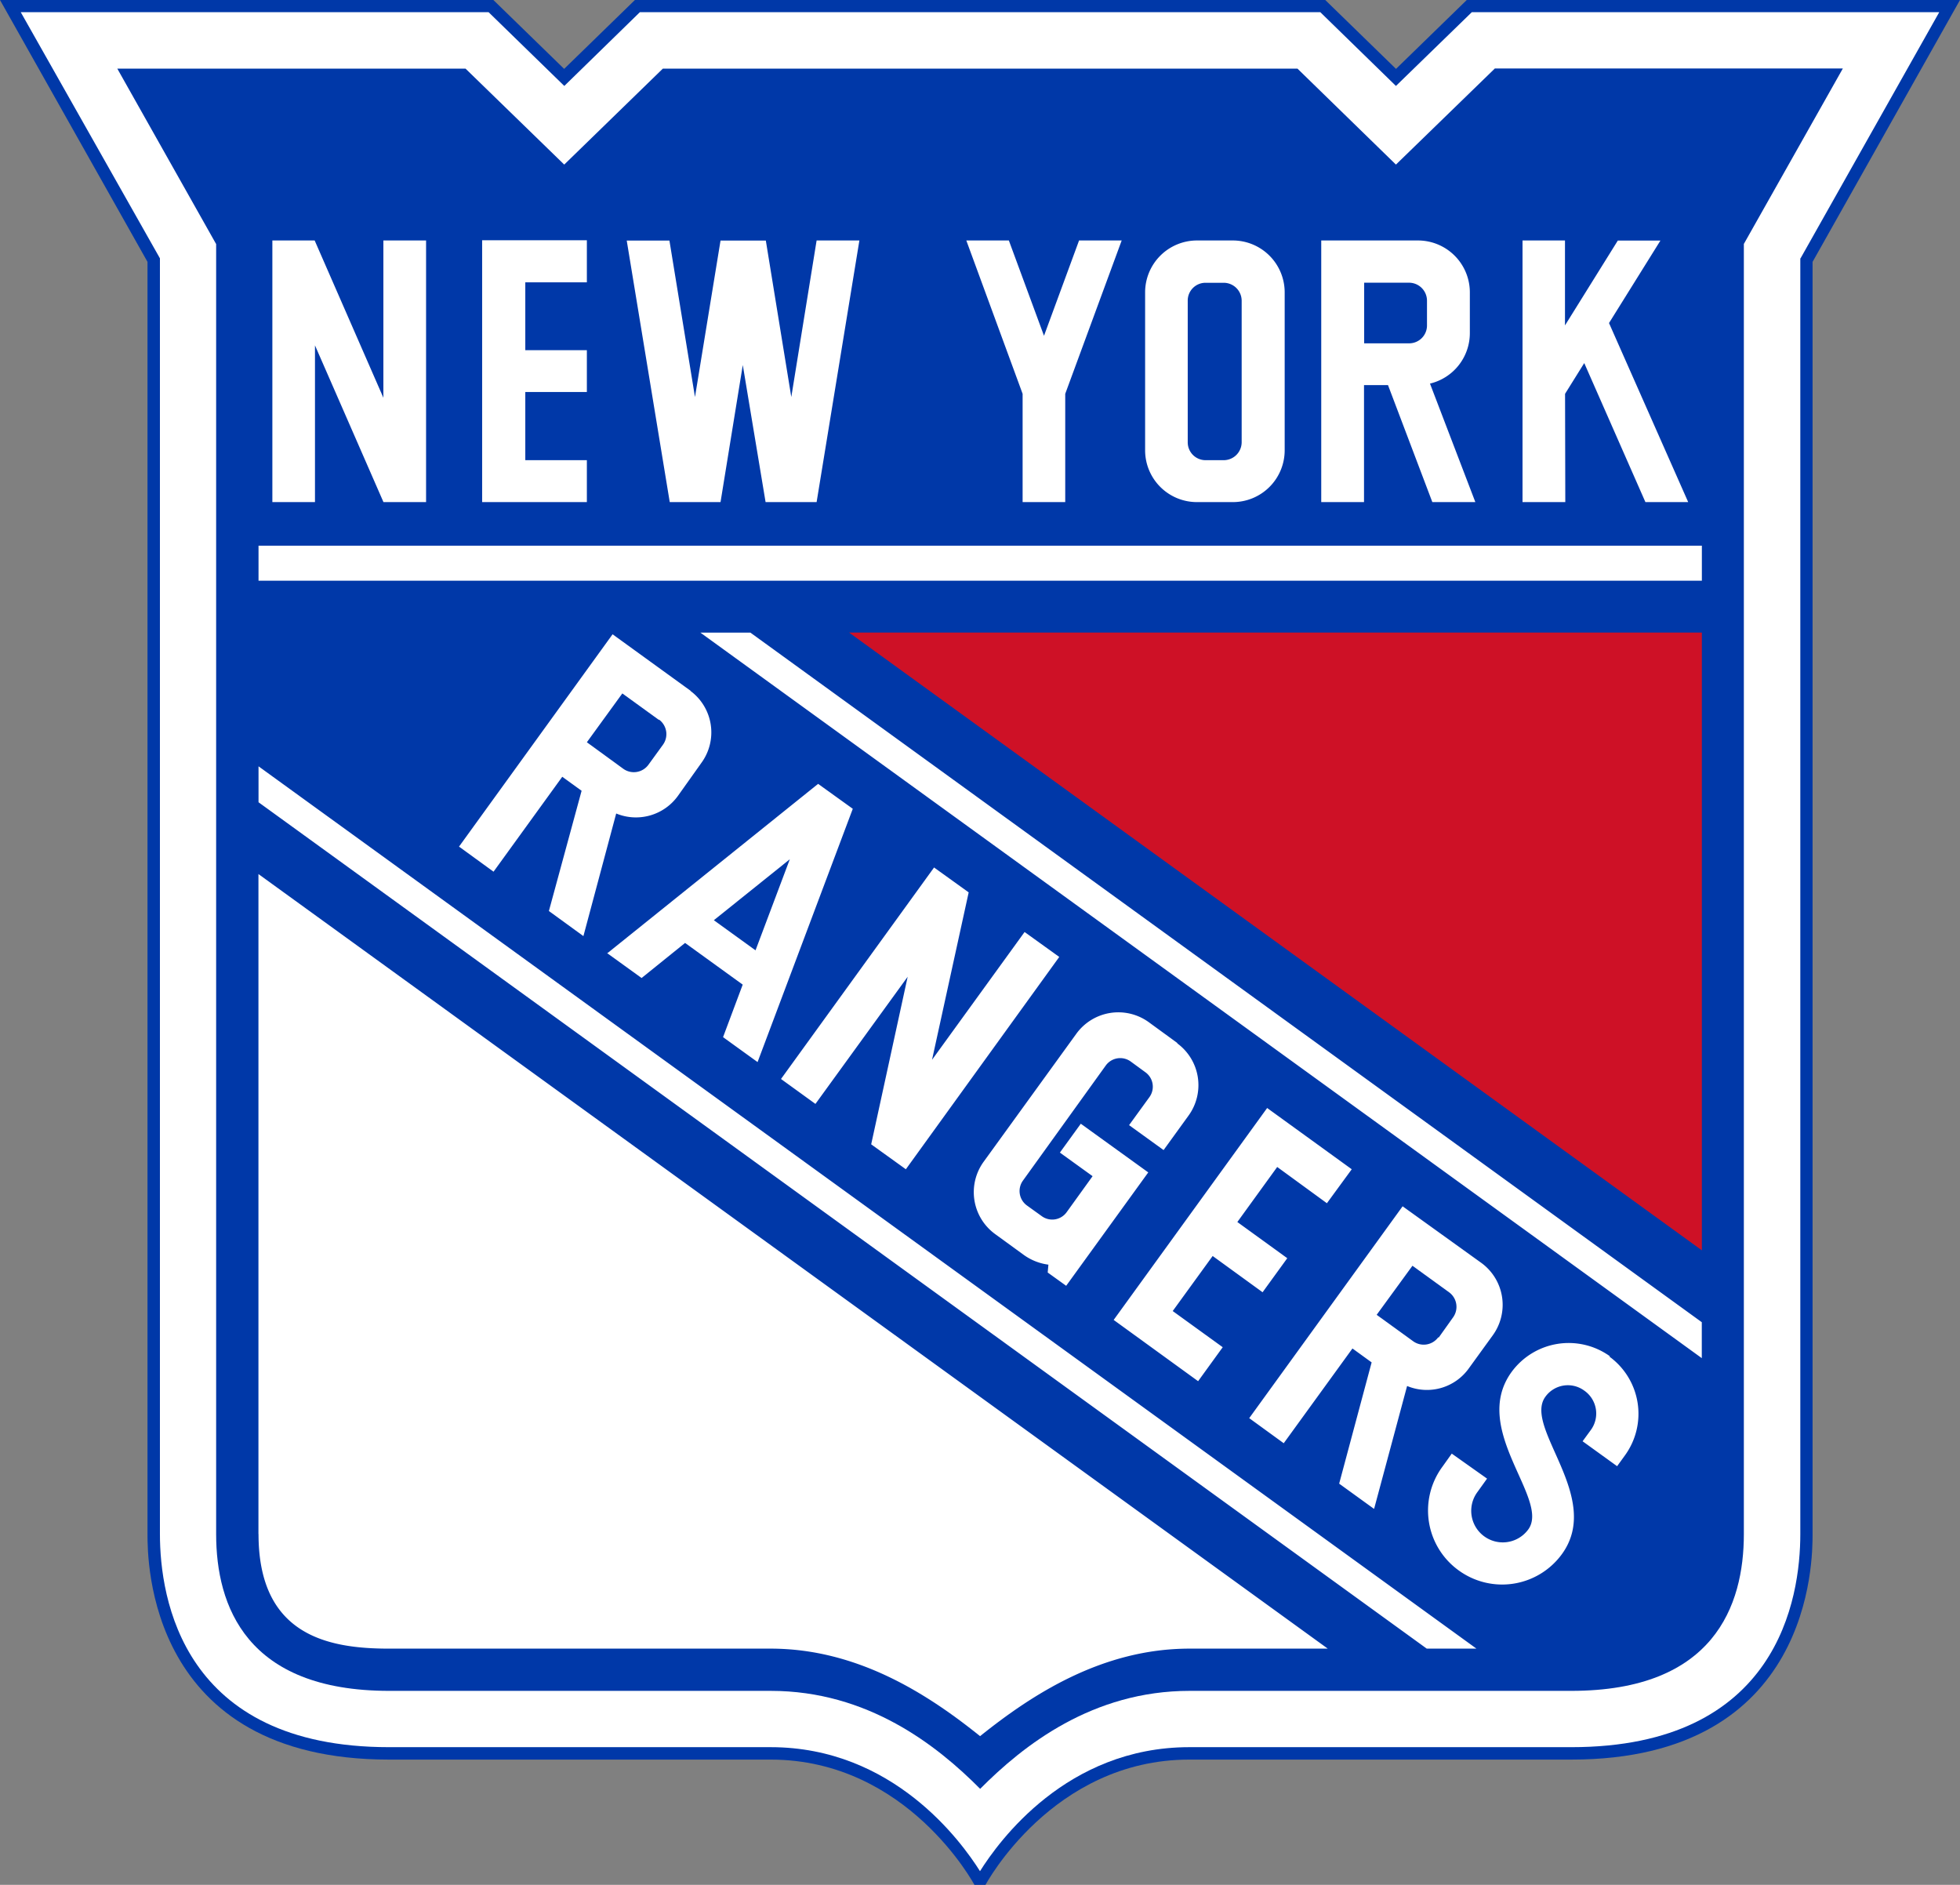 <svg viewBox="0 0 249.28 239.69" height="239.69" width="249.28" xmlns="http://www.w3.org/2000/svg"><rect x="0" y="0" width="249.28" height="239.69" fill="#808080" stroke="none"/><title>New York Rangers logo - Brandlogos.net</title><path style="fill:#0038a8" transform="translate(-387.36 -392.15)" d="M573.91,392.15l-9,8.76-9-8.76H468.11l-9,8.76-9-8.76H387.36l18.76,33.3V587.24c0,3.27,0,28.67,30.71,28.67h48.54c17.43,0,25.92,15.93,25.92,15.93h1.41s8.49-15.93,25.92-15.93H587.2c30.69,0,30.69-25.41,30.69-28.67V425.45l18.75-33.3Z"></path><path style="fill:#fff" transform="translate(-387.36 -392.15)" d="M616.36,425,634,393.7H574.55l-9.65,9.38-9.62-9.38H468.74l-9.61,9.38-9.63-9.38H390L407.7,425V587.23c0,8.15,2.85,27.1,29.13,27.1h48.54c15.59,0,24.25,12,26.63,15.77,2.38-3.78,11-15.77,26.62-15.77H587.2c26.3,0,29.13-18.95,29.13-27.1V425Z"></path><path style="fill:#0038a8" transform="translate(-387.36 -392.15)" d="M577.46,400.88l-12.56,12.2-12.52-12.2H471.66l-12.54,12.2-12.55-12.2H402.28l12.57,22.31V587.24c0,9.1,3.82,19.93,22,19.93h48.54c12.34,0,21.14,6.93,26.63,12.46,5.5-5.54,14.29-12.46,26.63-12.46H587.2c18.14,0,21.95-10.84,21.95-19.93V423.17l12.59-22.31H577.46Z"></path><path style="fill:#ce1126" transform="translate(-387.36 -392.15)" d="M495.35,472.59l108.46,78.56V472.59Z"></path><path style="fill:#fff" transform="translate(-387.36 -392.15)" d="M420.24,461.54H603.81V466H420.24v-4.42Zm0,125.69c0,12.9,8.85,14.57,16.6,14.57h48.54c11.05,0,20,5.8,26.63,11.13,6.64-5.33,15.57-11.13,26.63-11.13h17.59l-136-98.5v83.93Zm0-93.06L568.82,601.8h6.32L420.24,489.6Zm56.2-21.57,127.36,92.26v-4.57l-121-87.69h-6.32ZM529,560l10.74,7.79,3.13-4.32-6.36-4.6,5.08-7,6.35,4.61,3.14-4.33-6.35-4.6,5.07-7,6.32,4.61,3.16-4.32-10.76-7.79L529,560Zm-53.8-80-9.93-7.19-19.53,27,4.39,3.19,8.74-12.07,2.46,1.78L457.17,508l4.39,3.19,4.17-15.59a6.58,6.58,0,0,0,7.85-2.24l3-4.22A6.57,6.57,0,0,0,475.16,480Zm86.93,104,4.19-15.6a6.55,6.55,0,0,0,7.85-2.24l3.05-4.21a6.6,6.6,0,0,0-1.47-9.21l-10-7.19-19.51,26.94,4.39,3.19,8.74-12.05,2.44,1.77-4.13,15.42,4.41,3.19Zm-55.94-81.58-19.5,26.94,4.38,3.17,11.73-16.17-4.64,21.31,4.41,3.17,19.51-27-4.41-3.17L505.9,526.92l4.66-21.29-4.41-3.17Zm-41.62,10.93,4.39,3.17,5.53-4.46,7.33,5.3-2.5,6.68,4.39,3.17L495.82,495l-4.41-3.17-26.87,21.59Zm72.56,11.46-3.66-2.67a6.6,6.6,0,0,0-9.22,1.47h0l-11.79,16.28a6.59,6.59,0,0,0,1.49,9.21l3.67,2.67a6.86,6.86,0,0,0,3.08,1.2l-.09,1,2.35,1.69,10.44-14.42-8.58-6.19-2.66,3.67,4.16,3-3.3,4.58a2.26,2.26,0,0,1-3.17.5l-1.89-1.36a2.27,2.27,0,0,1-.49-3.17L528,527.64a2.27,2.27,0,0,1,3.17-.5l1.86,1.36a2.26,2.26,0,0,1,.53,3.15l0,0-2.6,3.58,4.39,3.17,3.17-4.38a6.59,6.59,0,0,0-1.46-9.21Zm55,39.82a9,9,0,0,0-12.53,2l0,0c-5.28,7.3,4.91,16.15,2.14,20a4,4,0,0,1-6.5-4.71l1.25-1.74L572,577l-1.19,1.67a9.39,9.39,0,0,0,2,13.13l.07.05a9.4,9.4,0,0,0,13.13-2.07l0,0c5.25-7.22-4.94-16.09-2.11-20a3.52,3.52,0,0,1,4.94-.8,3.55,3.55,0,0,1,.86,5l0,0-1.06,1.45,4.39,3.17,1-1.38a9,9,0,0,0-2-12.57ZM462,450.67h-7.83V442H462v-5.32h-7.83v-8.63H462v-5.35H448.68V456H462v-5.33Zm98.89-9.55h3L569.53,456H575l-5.77-15.07a6.6,6.6,0,0,0,5.07-6.41v-5.19a6.6,6.6,0,0,0-6.6-6.6H555.4V456h5.44V441.12ZM427.39,436l8.74,20h5.42V422.73h-5.43v20l-8.74-20H422V456h5.42V436ZM539.6,456h4.55a6.59,6.59,0,0,0,6.6-6.58V429.33a6.6,6.6,0,0,0-6.6-6.6H539.6a6.6,6.6,0,0,0-6.6,6.6v20.09a6.59,6.59,0,0,0,6.6,6.58Zm46.81-13.77,2.44-3.91L596.63,456h5.44L592,433.23l6.54-10.49h-5.42l-6.72,10.79V422.73H581V456h5.44Zm-69,13.77h5.43V442.23l7.18-19.5H524.6l-4.46,12.12-4.47-12.12h-5.41l7.16,19.5V456ZM479,456l2.83-17.43L484.73,456h6.49l5.44-33.27h-5.44L488,442.64l-3.24-19.9H479l-3.25,19.9-3.25-19.9h-5.43L472.54,456H479Z"></path><path style="fill:#0038a8" transform="translate(-387.36 -392.15)" d="M540.69,450.67H543a2.29,2.29,0,0,0,2.28-2.28v-18a2.29,2.29,0,0,0-2.28-2.28h-2.31a2.26,2.26,0,0,0-2.27,2.28v18a2.27,2.27,0,0,0,2.26,2.28h0ZM483.45,513l4.36-11.58-9.66,7.75,5.3,3.83Zm-12.3-29.31-4.64-3.36L462,486.54l4.64,3.38a2.3,2.3,0,0,0,3.19-.52l1.85-2.55a2.3,2.3,0,0,0-.5-3.19Zm97.7-50.17v-3.14a2.29,2.29,0,0,0-2.28-2.28h-5.71v7.71h5.71A2.27,2.27,0,0,0,568.85,433.49Zm1.49,128.72,1.83-2.57a2.29,2.29,0,0,0-.49-3.17L567,553.11l-4.55,6.24,4.64,3.36a2.29,2.29,0,0,0,3.19-.5Z"></path></svg>